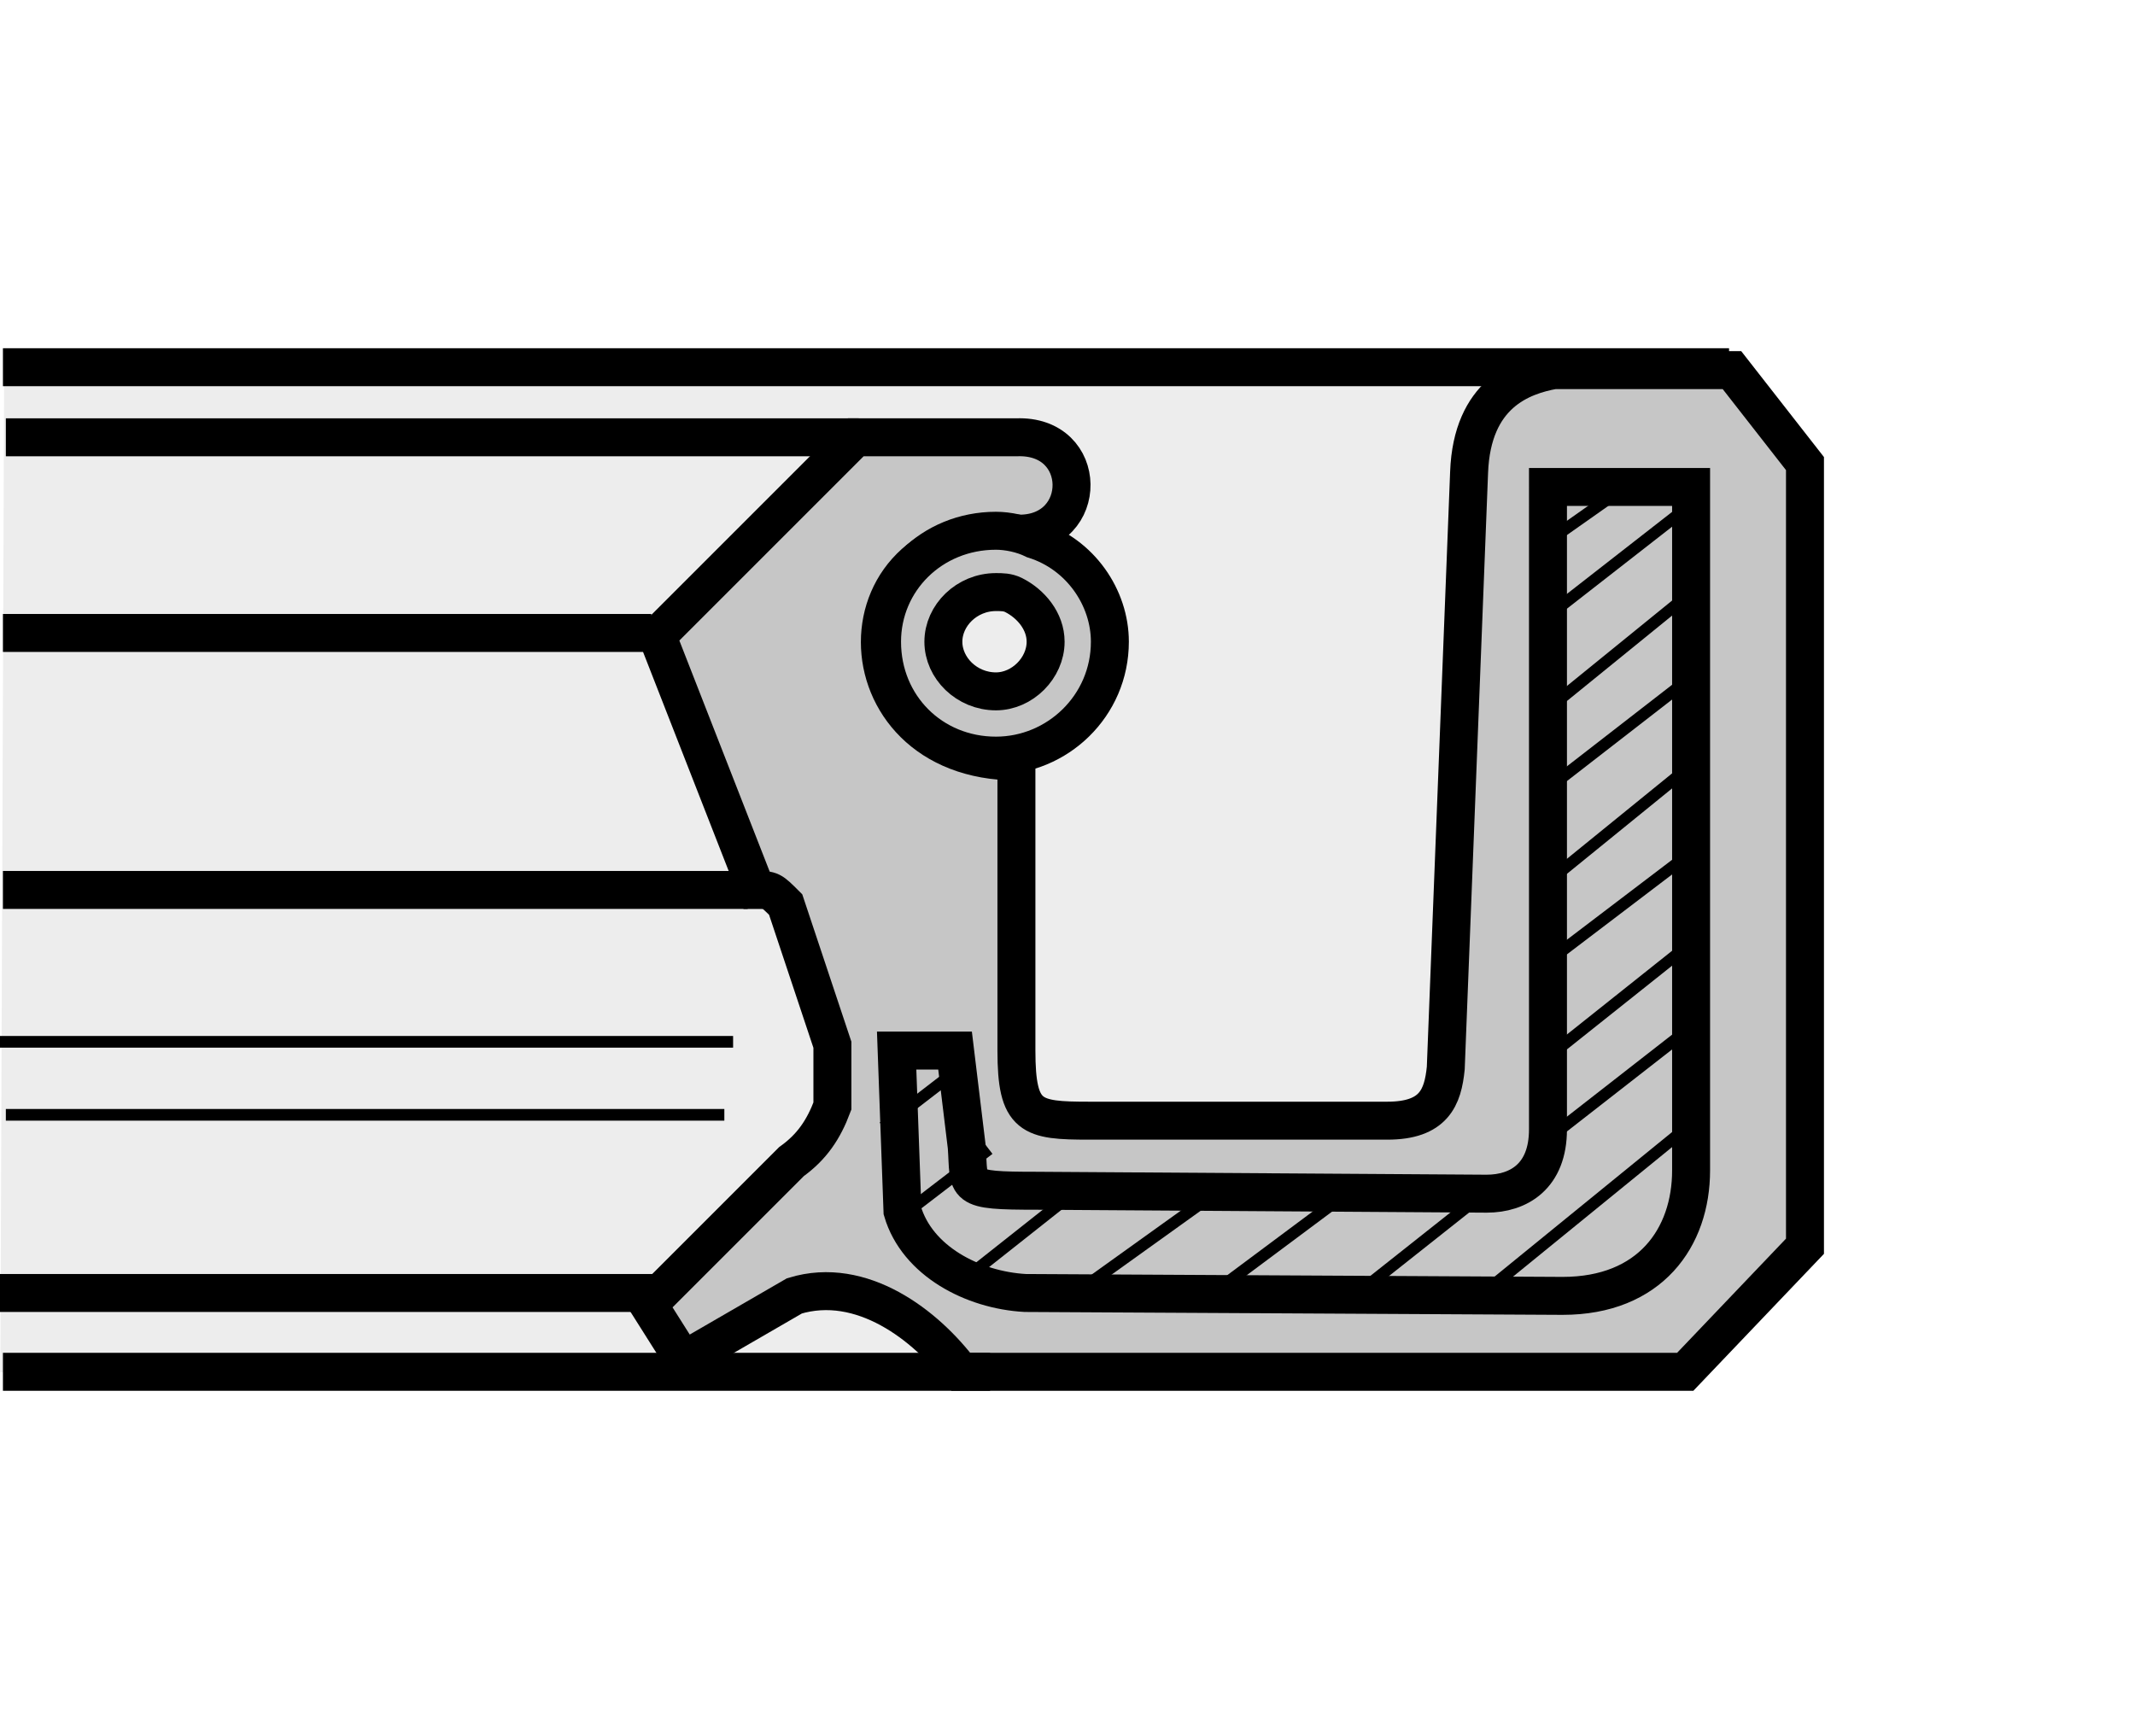 <?xml version="1.0" encoding="utf-8"?>
<!-- Generator: Adobe Illustrator 16.0.3, SVG Export Plug-In . SVG Version: 6.00 Build 0)  -->
<!DOCTYPE svg PUBLIC "-//W3C//DTD SVG 1.1//EN" "http://www.w3.org/Graphics/SVG/1.1/DTD/svg11.dtd">
<svg version="1.1" id="Layer_1" xmlns="http://www.w3.org/2000/svg" xmlns:xlink="http://www.w3.org/1999/xlink" x="0px" y="0px"
	 width="300px" height="244px" viewBox="0 0 300 244" enable-background="new 0 0 300 244" xml:space="preserve">
<rect fill="#FFFFFF" width="300" height="244"/>
<g>
	<polygon fill-rule="evenodd" clip-rule="evenodd" fill="#EDEDED" points="0.587,51.143 233.4,51.143 233.4,192.857 0.05,192.857 
		0.587,51.143 	"/>
	
		<path fill-rule="evenodd" clip-rule="evenodd" fill="#C6C6C6" stroke="#000000" stroke-width="5.334" stroke-linecap="square" stroke-miterlimit="2.613" d="
		M142.823,61.454c10.259-0.412,10.259,13.543,0.406,13.543c-26.265-2.051-25.853,32.01-0.406,32.01c0,13.543,0,27.086,0,40.629
		c0,9.439,2.049,9.852,10.259,9.852h41.859c6.568,0,7.799-3.283,8.211-7.387l3.278-83.724c0.412-11.08,7.393-13.543,11.901-14.364
		h25.037l10.259,13.134v109.987L236.8,192.779H135.024c-4.926-6.563-13.955-13.543-23.395-10.67l-15.594,9.029l-4.924-7.793
		l20.109-20.111c2.872-2.055,4.514-4.516,5.745-7.799v-8.617l-6.566-19.699c-2.051-2.054-2.051-2.054-4.102-2.054L92.341,89.361
		l27.907-27.907H142.823L142.823,61.454z"/>
	<path fill="none" stroke="#000000" stroke-width="5.334" stroke-miterlimit="2.613" d="M91.52,88.949H0.412 M242.957,51.604
		H0.412 M105.063,125.064H0.412 M139.126,192.779H0.412 M120.66,61.454H0.821"/>
	<path fill="none" stroke="#000000" stroke-width="1.64" stroke-miterlimit="2.613" d="M103.012,146.406H0 M101.782,156.666H0.821"
		/>
	<path fill="none" stroke="#000000" stroke-width="5.334" stroke-linecap="square" stroke-miterlimit="2.613" d="M237.625,68.432
		v96.031c0,9.441-5.745,17.646-18.058,17.646l-75.514-0.406c-7.387-0.412-15.186-4.514-17.239-11.494l-0.821-22.572h8.208
		l1.642,13.543c0.412,5.75-0.818,6.156,9.853,6.156l63.201,0.412c4.515,0,8.617-2.461,8.617-9.029V68.432H237.625L237.625,68.432z"
		/>
	<path fill="none" stroke="#000000" stroke-width="1.64" stroke-linecap="square" stroke-miterlimit="2.613" d="M227.772,68.841
		l-11.077,7.798 M237.625,70.895l-20.523,16.003 M237.212,83.617L217.513,99.62 M237.212,95.518l-20.111,15.595 M236.8,108.24
		l-19.699,16.006 M237.212,120.141l-20.518,15.595 M237.212,132.863l-20.111,16.01 M237.625,144.357l-20.523,16.004
		 M237.212,158.306l-28.729,23.396 M152.258,166.517l-17.646,13.955 M172.37,166.517l-21.754,15.598 M190.838,166.517l-20.93,15.598
		 M210.539,166.105l-19.7,15.598 M138.308,162.003l-12.315,9.439 M135.431,149.691l-10.668,8.209"/>
	
		<path fill-rule="evenodd" clip-rule="evenodd" fill="#C6C6C6" stroke="#000000" stroke-width="5.334" stroke-linecap="square" stroke-miterlimit="2.613" d="
		M145.284,75.818c6.568,2.051,10.67,8.208,10.67,14.364c0,9.028-7.386,16.006-16.009,16.006c-9.028,0-16.003-6.978-16.003-16.006
		c0-8.62,6.975-15.595,16.003-15.595C141.587,74.588,143.641,74.997,145.284,75.818L145.284,75.818z"/>
	
		<path fill-rule="evenodd" clip-rule="evenodd" fill="#EDEDED" stroke="#000000" stroke-width="5.334" stroke-linecap="square" stroke-miterlimit="2.613" d="
		M142.411,83.614c2.461,1.233,4.515,3.696,4.515,6.568c0,3.693-3.284,6.975-6.98,6.975c-4.103,0-7.387-3.282-7.387-6.975
		c0-3.693,3.284-6.978,7.387-6.978C140.769,83.205,141.587,83.205,142.411,83.614L142.411,83.614z"/>
	
		<line fill="none" stroke="#000000" stroke-width="5.334" stroke-miterlimit="2.613" x1="92.341" y1="181.703" x2="0" y2="181.703"/>
</g>
</svg>
